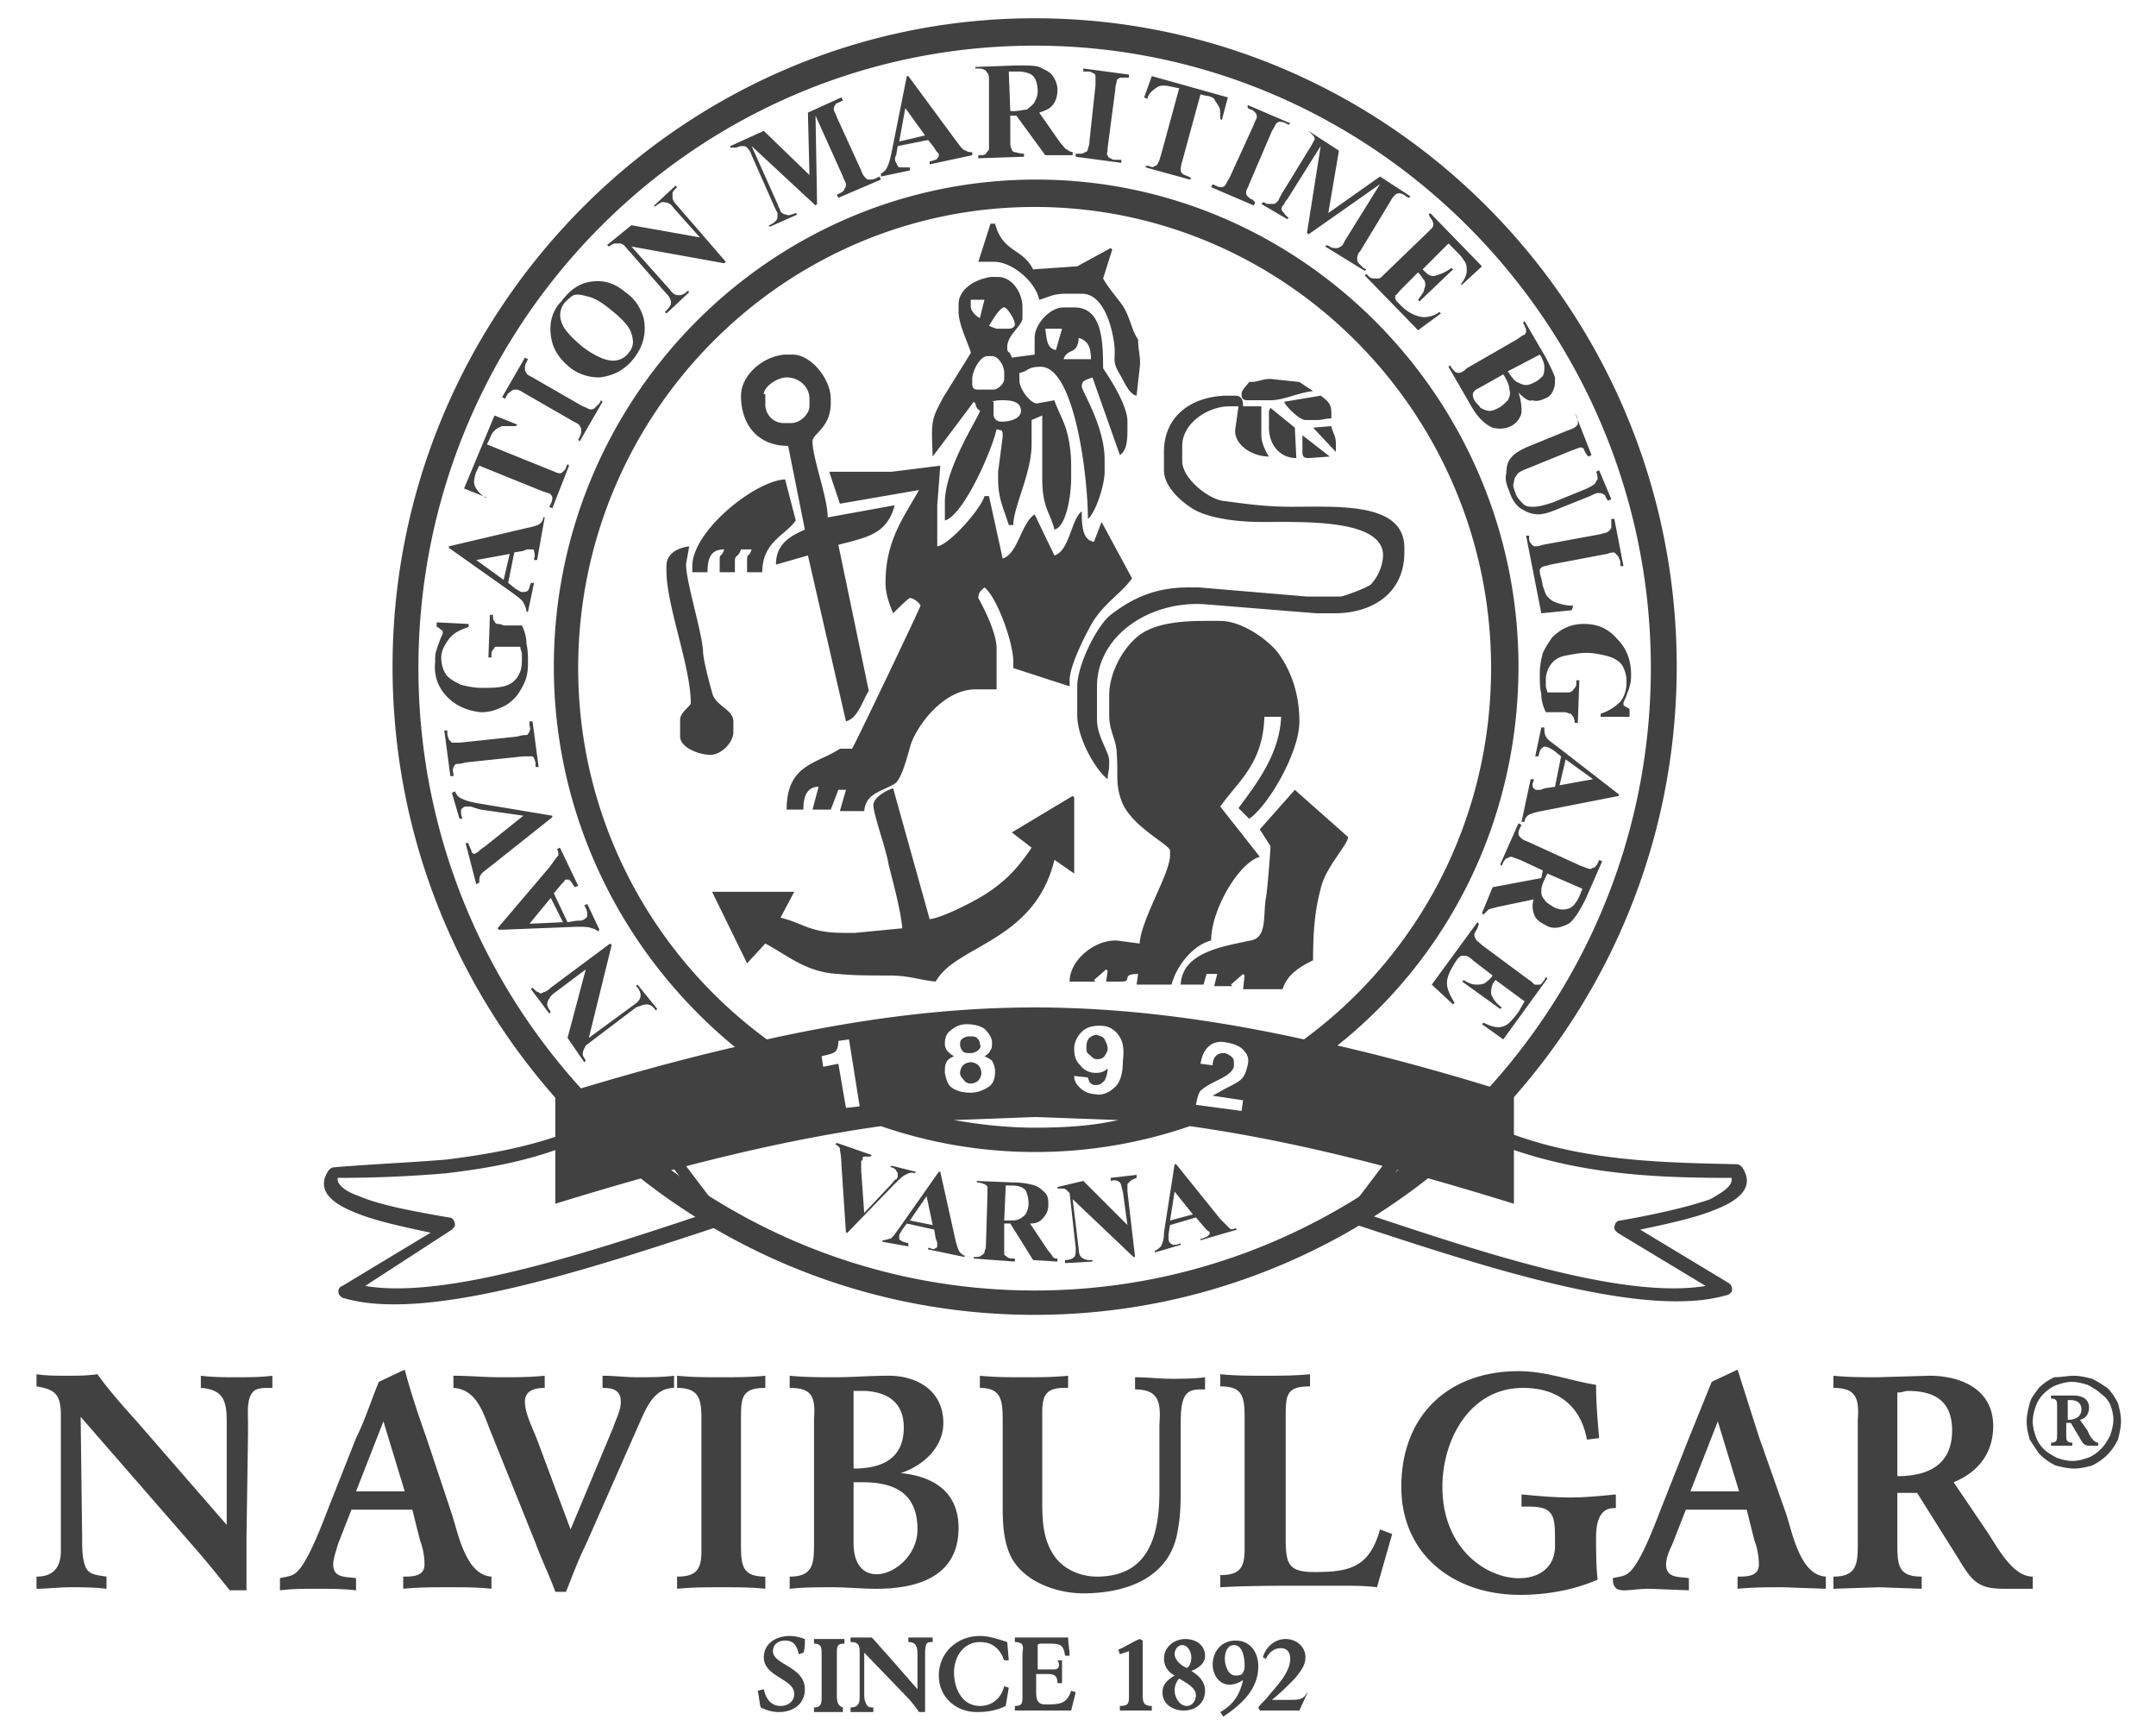 <svg xmlns="http://www.w3.org/2000/svg" xmlns:v="https://vecta.io/nano" viewBox="0 0 141.7 113.4"><g fill-rule="evenodd" fill="#414142"><path d="M113.8 77.4c-4.8 0-9.6-.2-14.5-1.9h0l-5.2-1.6c-1.5 1.9-2.9 3.9-4.5 5.8 7.8 2.6 17.1 5.7 22.5 4.8l-5.8-3.5h0c-.1-.1-.2-.2-.2-.3 0-.2.1-.5.4-.5 2.3-.4 4.5-.9 5.9-1.4.9-.5 1.5-.9 1.4-1.4m-14.2-2.8c4.8 1.7 9.7 1.8 14.5 1.9.2 0 .3.1.4.2h0c.8 1.2 0 2.1-1.8 2.8-1.2.5-3 .9-4.9 1.3l5.8 3.5c.2.1.3.4.2.6-.1.1-.2.2-.3.2h0c-5.4 1.6-15.8-1.8-24.3-4.6l-.4-.1c-.2-.1-.4-.3-.3-.6 0-.1.1-.1.1-.2l5-6.6c.1-.2.3-.2.5-.2l5.5 1.8zm-70.3 1.6c2.4-.3 4.8-.7 7.2-1.5L42 73c.2-.1.4 0 .5.2l5 6.6s.1.1.1.2c.1.2-.1.5-.3.6l-.4.1c-8.5 2.8-18.9 6.2-24.3 4.6h0c-.1 0-.2-.1-.3-.2-.1-.2-.1-.5.2-.6l5.8-3.5c-1.9-.4-3.7-.8-4.9-1.3-1.8-.7-2.6-1.6-1.8-2.8h0c.1-.1.2-.2.4-.2 2.4-.2 4.8-.3 7.3-.5zm7.4-.7c-2.5.9-4.9 1.3-7.4 1.6a84.28 84.28 0 0 1-7.1.3c-.1.4.5.9 1.4 1.2 1.4.6 3.6 1 5.9 1.4.3 0 .4.3.4.5 0 .1-.1.2-.2.3h0L24 84.5c5.3.9 14.7-2.2 22.5-4.8-1.5-2-3-3.9-4.5-5.8l-5.3 1.6h0z"></path><path d="M68 3c22.3 0 40.5 18.4 40.5 40.9S90.3 84.8 68 84.8 27.5 66.4 27.5 43.9C27.5 21.3 45.7 3 68 3m0-1.8c23.3 0 42.2 19.1 42.2 42.6S91.2 86.4 68 86.4c-23.3 0-42.2-19.1-42.2-42.6 0-23.4 19-42.6 42.2-42.6zm32.2 64.6l-1.9-1.4-.1.1c-.2.3-.2.6-.2.8.1.3.3.6.7.9l-.1.1-2.5-1.8.1-.1c.3.2.6.3.8.3s.4 0 .6-.1c.1-.1.3-.2.5-.5l-1.3-1c-.2-.2-.4-.3-.5-.3h-.2c-.1 0-.2.1-.3.2l-.2.3c-.3.5-.5.9-.5 1.3s.2.8.5 1.3l-.1.1-1.4-1.3 3-4.1.1.1-.1.3c-.1.2-.2.3-.2.4s0 .2.1.3c0 .1.2.2.4.4l3.1 2.3c.2.1.3.3.4.3h.3c.1 0 .2-.2.3-.3l.1-.2.1.1-2.9 4-1.4-1 .1-.1c.4.2.7.3 1 .3a1.08 1.08 0 0 0 .7-.3c.1-.1.3-.3.6-.7l.4-.7zM72.9 45.7V47c0 1.1.5 1.6.5 2.6.1 1.3-.1 1.9.3 3 .6 1.7 3.2 2.9 3.2 3.3v.3c0 1.2-1.9 4.2-2 5.8l-1.5-.2h-.1c-1.4 0-3 1.3-3 2.7H72l-.1-.1.8-.7.1.1-.1.7h1c.8 0-.1-.5 1.1-.5l-.1.7H77c.3-1.2 1.4-2.6 2.6-2.9 0-2 1.8-5.1 3.2-5.5L80.2 53c1.2-1.7 2.8-2.8 2.9-5.9h1.1c-.1 2.5-1.7 4.5-2.8 6l.7.7c1.2-.8 3.3-4.3 3.3-6.4 0-1.9-.6-3.4-1.4-4.5-.7-.9-2.4-2.1-3.8-2.1h-1c-1.8 0-3.4.2-4.4 1s-1.9 2.4-1.9 3.9zm9.9 8.8l.7 1.1c0 .3-.2 2.9-.3 3.4-.2 1.2.1 2.6-1 2.8-1.9.4-4.5.8-4.6 2.9h1.5l.2-.7h.7l-.2.8H81l-.1-.1.8-.7.1.1-.1.9h2.6c.3-1 1.2-1.5 2-1.9 0-1.8.1-3.2.5-4.7.3-1.4 1.8-2.9 1.8-3.4l-3.5-3.1-2.3 2.6zm-25.4-1.6c0 .6.9 3.1 1 3.9.3 1.2.8 3 .9 4.2l-3.1.3h-.7c-2.3 0-2.6-.6-4.2-1l.9-1.7h-5.4l2.3 4.7 1.2-1.3c1.5.8 2.7 1.9 4.8 2 1 .1 2 .1 3.3.1 1.4 0 2 .3 3.1.4 1.3-2.4 6.5-2.6 7.8-8l1.3.9v-5l-.1-.1-4 2.4 1.3 1c-.8 1.2-1.6 2.1-2.8 2.9-.7.5-3 1.7-3.9 1.8l-2.4-8.6c-.4.1-1.3.6-1.3 1.1zM43.8 37.2v.3c0 2.3 1.6 6.3 1.6 8.7 0 .2-.7.6-.7 1.1v1.1c0 .7 1.2 1.2 2 1.2.7 0 1.5-.8 1.5-1.5v-.7c0-.8-1.2-1-1.4-1.9-.2-.7-.6-2.2-.6-2.8-.1-1.3-1.2-4.8-1.1-5.7l.2-1.1c-.8.1-1.5.5-1.5 1.3zM58.6 31h-4.1l.7 2.1 5.2-.9c-1 1.8-2.2 3.3-2.2 6.1 0 .8.3 1.5.5 2 .2-.2 1-1 1.1-1 .3 0 .7.4.7.5s-4.2 8.9-4.5 9.4h-.8c-1.5 1-3.5 1-3.5 4h1.1c0-.8.2-1.5 1-1.5l-.4 1.5h1.2l.5-1.3h.5l-.4 1.4h1.6c.1-1.2 1.2-1.3 2-1.8.5-.3.9-2.1 1.1-2.7.6-1.5 2.3-3.5 4.2-3.5h1.4v-2.7c0-1.2-1.2-3.3-1.2-3.3 0-.4.2-.5.4-.7.8.6 1.9 3.6 1.9 4.9v.4l3.7 1.2v-.4c0-1 1.1-3.1 1.5-3.8.8-1.3 2-2 2.6-2.9l-2-3.7-.5 1.3c-.8-.1-.8-1.2-.8-2-.7.5-.8 2.6-1.8 2.9L68 33.8c-.9.6-1.1 2.6-2.1 2.9l-.9-4.1h-.3c-.2.8-2.3 3.2-3.1 3.3v-2.7l.2-2.6-3.2.4zm17.9-1.3v1.2c0 1.2 1.4 2.3 2.2 2.7 1.1.5 2.7.7 4.3.7 2.7 0 7.9-.2 7.9 2.2a3.01 3.01 0 0 1-.8 1.9c-.2.2-1.8.8-2 .8h-2.2l-7.1-.6h-.7c-2.3 0-3.8.8-5.1 1.8-.9.7-2.2 3.3-2.2 4.7V47c0 1.5 1.2 3.6 2 4.2 0-.4.1-.5.1-1V50c0-.6-.8-1.6-.8-2.7v-2.2c0-3.3 3.4-5.6 7-5.4l7.4.6h1.2c2.6 0 4.6-1.4 4.6-4V36c0-3-4.3-2.7-7.4-2.7-1.8 0-3.1-.2-4.6-.4-1-.2-2.6-1.5-2.6-2.6v-1c0-1.5 1.7-2.6 3.1-2.6h.6l-.2 1.4c-.2 1.1 1.1 1.9 2.2 1.9-.2-.3-.5-.9-.5-1.4v-1.9h-1.2c0-.4-.1-.7-.5-.7h-.7c-2.3.1-4 1.4-4 3.7zm-31 7.5v.4h1c0-.9.2-1.5 1.1-1.5-.2.6-.3.2-.3.7v.8h1v-.7c0-.5.2-.2.4-.8h.7c-.2.6-.3.2-.3.7v.8h1c0-2 1.5-2.4 2.2-3.4l-.7-2.7c-2 .1-6.1 3.4-6.1 5.7zM48.7 26c0 1.9 1.1 3.3 3.1 3.3l1.1 5.5c-.9.4-1.9.9-1.9 2.3l2.1-.6 2.5 10.9c.8-.2 1.1-1.4 1.5-2l-2-9.6c1.9-.5 3.2-.7 3.7-2.6l-4.4.8c0-1.3-1-3.9-1-5 0-.5 1.2-.9 1.2-2.5v-.3c0-1.3-1.3-2.9-2.5-2.9h-.5c-1.5.1-2.9 1.4-2.9 2.7zm1.5-.1c0-.5.9-1.1 1.5-1.1.8 0 1.5.6 1.5 1.4v.5c0 .5-.6 1.1-1.2 1.1h-.5c-.7 0-1.2-.6-1.2-1.2v-.7zM63 20v.5c0 .9.8 2.4.8 2.7L62 26.1c-.8 1.5-.8 1.5-.7 3.9l2.7-3.6.1.1c.1.5.3.4.3.5 0 .3-2.3 3.7-2.3 6v1.2c1.2-.3 3.1-4.6 3.4-6 .3.1.4 0 .4.4v.1l-.3 2.3v.5c0 1.3.4 2 .7 3h.3c0-1.2 1.2-3.4 1.2-5.3v-1.6l.7-.3v4.1c0 2 .5 2.2.8 3.4.8-.2 1.1-2.3 1.1-3.4v-.8c0-.8-.1-1.6-.3-2.3s-.7-1.6-.8-2l-1.1.2c-.4.1-1.2-.9-1.2-1.5v-.5c.6-.1.5-.4 1.4-.4 2.2 0 3.1 7.1 3.1 10 .5-.4 1.1-2.2 1.1-3.1v-.8c0-2.2-1.5-4.5-1.5-4.8 0-.4.2-.4.7-.6l1.8 5.1c.5-.3.5-1.1.5-1.9v-.3c0-1.1-1.2-2.9-1.6-3.5 0-1.9-.1-4-1.9-4h-.7c-.9 0-1.9 1.1-1.9 2v1.1l-1.5.2c-.2-.6-.3-.2-.3-.7 0-.8 1-1.4 1-1.9v-.7c0-1-.7-2-1.6-2h-.5c-1.2.2-2.1.9-2.1 1.8zm.7-.3h1l-.3 1.2c-.2-.1-.6-.4-.6-.8v-.4zm1.3 1.7c.2-.3.7-1.2 1-1.2.2 0 .7.8.7 1.1 0 .2-.2.3-.4.3h-.8c-.3-.1-.3-.1-.5-.2zm4.4 1.6c-.6-.1-.6-.7-.7-1.4h1.1l-.4 1.4zm.5.6c.3-.8.9-.2 1-1.4.6.2.8.6.8 1.4h-1.8zm-6 1.3c0-.5.5-1.5 1-1.5h.3c.4 0 .8.6.8 1.1v.4c0 .3-.4.7-.7.7h-1c-.3 0-.4-.1-.4-.4v-.3zm1.3 1.5c.2-.1.5-.1.7-.1.6 0 1.2.1 1.2.7 0 .5-.7.7-1.2.7h-.1a.47.47 0 0 1-.5-.5v-.8zm20.4 3.3c0 .3.1.4.4.4l1.4-.1-1.8-1.4v1.1zm-2.2-1.6c0 1.1.7 2 1.8 2l-.1-2-1.6-1.3-.1.2v1.1zm2.9 0l1.5 1.6v-.5c0-.6-.2-.7-.3-1.2l-1.2.1zm-1.9-1.7c.1.3 1 1.2 1.4 1.2h.7c.5 0 .5-.1 1-.1v-.4c0-.6-.3-.8-.7-1.1l-2.4.4zm-2.3-1.3c-.2.3-.5.5-.5.8s.1.4.4.4h1.5c.9 0 1.8-.5 2.8-.6l-.9-.6-1.9-.2c-.6 0-.7.2-1.4.2zm-17.8-7.9h1c1.3 0 2.8 1.4 3 2.5.7-.2.9-.4 1.8-.4h1c1.3 0 1.9 1.8 2.1 3.1.2 1.2-.2 1.2.4 2.2.3.5.6 1.3 1.1 1.4l.2-1.8c.1-.7-.1-1.1-.1-1.9-.4-.5-.5-1.4-1-2.2-.5-.7-.9-1.1-1.3-1.8l.6-1.9-.1-.1-2.2 1.2-2.9.2c-.7-1.4-2-1.1-2.5-3h-.3l-.8 2.5zm-27 51l1.2-4.5-2 1.5c-.3.2-.4.4-.5.6s0 .4.2.7l-.1.1-1.2-1.6.1-.1c.2.2.3.3.4.3.1.1.2.1.3 0 .1 0 .3-.1.5-.3l3.9-2.9.1.1-1.5 6.1 3-2.2c.3-.2.4-.4.4-.6s-.1-.4-.2-.5l-.1-.1.1-.1 1.3 1.6-.1.1c-.2-.3-.4-.4-.6-.4s-.4.1-.7.2l-3.3 2.5-.1.2c-.1.2-.1.3-.1.4s.1.2.2.4l-.1.1-1.1-1.6zm-.9-9.5l.9 1.9.6-.1c.2 0 .4 0 .5-.1.2-.1.2-.2.2-.3s0-.3-.2-.6l.2-.1.8 1.7-.1.1a.76.76 0 0 0-.4-.2c-.2-.1-.5-.1-1-.1l-5.1.2-.1-.1 3.4-4c.3-.4.5-.7.6-.8 0-.1 0-.3-.1-.4l.2-.1 1.2 2.5-.2.1-.1-.1c-.1-.2-.2-.3-.3-.4h-.2c-.1 0-.1.1-.1.1l-.2.2-.5.6zm-.2.3l-1.4 1.7 2.2-.1-.8-1.6zm-6.5-6.9l.2-.1c.1.2.2.4.5.5.2.1.5.2 1.1.3l4.8.8v.1l-3.9 3.1c-.5.4-.8.6-.8.7-.1.1-.1.3-.1.5l-.2.1-.7-2.7h.2v.1c.1.2.2.4.2.5.1.1.1.1.2.1s.1-.1.2-.1c.1-.1.2-.2.5-.4l2.5-2-2.8-.4c-.4-.1-.6-.2-.7-.2h-.3c-.1 0-.2.1-.2.1-.1.1-.1.1-.1.2s0 .3.1.5h-.2l-.5-1.7zm5.1-4.7h.2l.4 3h-.2v-.2c0-.2-.1-.3-.1-.4-.1-.1-.1-.1-.2-.1h-.5l-3.8.4c-.3.1-.5.1-.6.1s-.1.1-.2.2c0 .1-.1.2 0 .4v.2h-.2l-.4-3h.2v.2c0 .2.1.3.1.4l.2.2h.5l3.8-.4c.3-.1.5-.1.6-.1s.1-.1.2-.2c0-.1.1-.2 0-.4v-.3zm-6-6.5l2 .1v.2c-.6.2-1 .4-1.3.8s-.5.8-.5 1.2.1.8.3 1.1.6.5 1 .7c.4.1.9.2 1.3.2.6 0 1.1 0 1.5-.1s.7-.3.9-.6.3-.6.3-1.1V43c0-.2-.1-.3-.1-.5H33h-.4c-.1 0-.1.1-.2.2s-.1.2-.1.4v.1h-.2l.1-2.8h.2c0 .2 0 .4.1.4 0 .1.1.2.2.2s.2 0 .4.1h1.2c.2.4.3.8.3 1.2.1.4.1.8.1 1.3 0 .6-.1 1-.3 1.4s-.4.7-.6.9c-.3.3-.6.5-.9.6-.4.2-.8.3-1.3.3-.9-.1-1.6-.4-2.2-1s-.9-1.4-.8-2.3c0-.3 0-.6.1-.8 0-.1.1-.3.2-.6s.2-.4.2-.5 0-.2-.1-.2c-.1-.1-.2-.2-.3-.2v-.3zm5-4.6l-.4 2 .5.4c.2.1.3.2.4.2.2 0 .3 0 .4-.1s.1-.3.2-.5h.2l-.4 1.9h-.1c0-.2-.1-.4-.2-.6s-.4-.4-.8-.7L29.5 36v-.1l5.1-1.2c.5-.1.8-.2.9-.3s.2-.2.2-.4h.1l-.5 2.8h-.2v-.1c.1-.2 0-.4 0-.5s-.1-.1-.2-.1h-.2s-.1 0-.3.1l-.6.1zm-.3.1l-2.2.4 1.8 1.3.4-1.7zm-1-9.1l1.5.6-.1.1H33c-.2.1-.3.1-.5.3-.1.1-.2.2-.3.5l-.2.4 4.2 1.7c.3.1.4.2.6.2.1 0 .2-.1.2-.1.1-.1.2-.2.2-.3l.1-.2.1.1-1.1 2.8-.2-.1.1-.2c.1-.2.1-.3.1-.4s-.1-.2-.1-.2c-.1-.1-.2-.1-.5-.2l-4.2-1.7-.2.4c-.1.3-.2.7-.1.9.1.3.4.6.7.8h.1l-1.5-.6 2-4.8zm7-1l.1.1-1.5 2.6-.1-.1.1-.2c.1-.2.1-.3.1-.4s0-.2-.1-.3c0-.1-.2-.2-.4-.3l-3.3-1.9c-.3-.2-.4-.2-.5-.2s-.2 0-.3.1-.2.1-.3.3l-.1.2-.2-.1 1.5-2.6.2.1-.1.2c-.1.2-.1.3-.1.4s0 .2.1.3c0 .1.2.2.4.3l3.3 1.9c.3.1.4.2.5.2s.2 0 .3-.1l.3-.3.1-.2zm-2.6-6.5c.6-.8 1.2-1.2 2-1.3s1.5.1 2.2.7c.6.4 1 1 1.2 1.7.2.9 0 1.8-.6 2.6s-1.4 1.2-2.3 1.3c-.7 0-1.4-.2-2-.7-.7-.6-1.1-1.2-1.2-2.1-.1-.8.1-1.6.7-2.2zm.2.1c-.3.4-.4.9-.1 1.5.2.4.7.9 1.3 1.4.8.6 1.5.9 2 .9.4 0 .8-.2 1-.5a1.08 1.08 0 0 0 .3-.7 1.93 1.93 0 0 0-.3-1c-.2-.3-.6-.7-1.1-1.1-.6-.5-1.1-.8-1.5-.9s-.7-.2-1-.1c-.2.1-.4.3-.6.5zm4.4-5.1l4.5.8-1.7-1.9c-.2-.3-.4-.4-.6-.4-.2-.1-.4.1-.7.3v-.1l1.4-1.3.1.1c-.2.2-.3.3-.3.4v.3c0 .1.1.3.3.5l3.2 3.7-.1.1-6.1-1.1L44 19c.2.3.4.4.6.4s.4-.1.5-.2l.1-.1.1.1-1.5 1.4-.1-.1c.2-.2.4-.4.4-.6s-.1-.4-.3-.6L41 16.1l-.2-.1h-.4c-.1 0-.2.1-.4.2l-.1-.1 1.6-1.3zm11.7-3.3l-.1-4.1 2.2-1 .1.2-.2.1c-.2.1-.3.1-.3.2-.1.1-.1.2-.1.3s.1.2.2.5l1.6 3.5c.1.3.2.4.3.5s.1.1.3.1c.1 0 .2 0 .4-.1l.2-.1.1.2-2.8 1.2-.1-.2.2-.1c.2-.1.3-.2.3-.3.1-.1.1-.2.1-.3s-.1-.2-.2-.5l-1.8-4 .1 5.8-.1.1-4.2-3.9 1.7 3.8c.1.3.2.4.2.5.1.1.2.2.4.2.1.1.3 0 .6-.1l.1.1-1.8.8-.1-.1h.1c.1-.1.2-.1.3-.2s.2-.2.2-.3V14l-.2-.4-1.5-3.4c-.1-.3-.2-.4-.3-.5s-.2-.1-.3-.1-.2 0-.4.1H48v-.1l2.2-1 3 2.9zM61 9.2l-2 .4-.1.6a.45.45 0 0 0 0 .5c.1.2.1.3.3.3h.6v.2l-1.9.4v-.2a.78.78 0 0 0 .4-.4c.1-.2.2-.5.3-1l1-5h.1l3.1 4.2c.3.4.5.7.7.7.1.1.3.1.4.1v.2l-2.8.6v-.2h.1c.2-.1.4-.1.4-.2.1-.1.1-.1.1-.2s0-.1-.1-.2c0 0-.1-.1-.2-.3l-.4-.5zm-.2-.3l-1.3-1.8-.4 2.2 1.7-.4zm5.6-1.4v1.7c0 .3 0 .5.1.6 0 .1.1.2.2.2s.3.1.6.1v.2l-3 .1v-.2c.3 0 .4 0 .5-.1.1-.2.2-.2.2-.3v-.6-3.8c0-.3 0-.5-.1-.6s-.1-.2-.2-.2c-.1-.1-.3-.1-.6-.1v-.1l2.7-.1c.7 0 1.2 0 1.5.1.4.2.7.3.9.6s.3.6.3.9c0 .4-.1.8-.4 1.1-.2.2-.5.3-.8.4l1.4 2c.2.2.3.4.4.4a.76.76 0 0 0 .4.2v.2h-1.8l-1.9-2.6h-.4zm-.1-2.8l.1 2.6h.2c.4 0 .7-.1.9-.1.2-.2.4-.3.5-.5s.2-.4.2-.7c0-.4-.1-.8-.3-1s-.6-.3-1-.3h-.6zm7.4 5.8v.2l-3-.4v-.2h.2c.2 0 .3 0 .4-.1.1 0 .2-.1.2-.2s.1-.2.1-.5l.4-3.7V5c0-.1-.1-.2-.2-.2-.1-.1-.2-.1-.4-.1h-.2v-.2l3 .4v.2H74h-.4c-.1.1-.2.1-.2.2s-.1.3-.1.6l-.5 3.8c0 .3-.1.5 0 .5 0 .1.1.2.2.2.1.1.2.1.4.1h.3zm7-4.1l-.4 1.5-.1-.1c0-.4 0-.7-.1-.8-.1-.2-.2-.3-.3-.5-.1-.1-.3-.2-.5-.2l-.4-.1-1.2 4.4c-.1.3-.1.5-.1.6s.1.2.1.2c.1.1.2.1.4.2l.2.1-.1.1-2.9-.8v-.1h.2c.2.1.3.1.4 0 .1 0 .2-.1.2-.2.1-.1.1-.2.2-.5l1.2-4.4-.5-.1c-.4-.1-.7-.1-.9 0-.3.2-.6.4-.7.8l-.2-.1.5-1.4 5 1.4zm1.8 6.9l-.1.2-2.8-1.2.1-.2.2.1c.2.1.3.1.4.1s.2-.1.2-.1c.1-.1.1-.2.3-.5l1.6-3.5c.1-.3.2-.4.2-.5s0-.2-.1-.3-.2-.2-.3-.2l-.2-.1v-.2l2.8 1.2-.1.1-.2-.1c-.2-.1-.3-.1-.4-.1s-.2.1-.2.1c-.1.1-.1.2-.3.5l-1.5 3.5c-.1.3-.2.4-.2.5s0 .2.1.3.2.2.3.2l.2.2zm4.8.7l3.4-2.4 2 1.3-.1.1-.2-.1a.76.76 0 0 0-.4-.2c-.1 0-.2 0-.3.1s-.2.2-.3.4l-2 3.3c-.2.2-.2.4-.2.5s0 .2.1.3l.3.3.2.1-.1.1-2.6-1.6.1-.1.2.1c.1.1.3.1.4.1s.2 0 .3-.1c.1 0 .2-.2.3-.4l2.3-3.7-4.7 3.3-.1-.1.9-5.7-2.2 3.5c-.2.2-.2.4-.3.4-.1.2-.1.3 0 .4s.2.3.4.4l-.1.1-1.7-1 .1-.1h.1c.1.1.2.1.3.1h.3c.1 0 .2-.1.3-.2l.2-.4 1.9-3.1c.2-.3.2-.4.3-.5 0-.1 0-.2-.1-.3l-.3-.3-.2-.1.2.1 2 1.3-.7 4.1zm7.9 2l-1.7 1.7.1.1c.3.3.5.4.8.3s.6-.2 1-.5l.1.1-2.2 2.1-.1-.1c.2-.3.4-.5.4-.7.1-.2.1-.4 0-.6-.1-.1-.2-.3-.4-.5L92.1 19c-.2.2-.3.4-.4.4v.2c0 .1.1.2.2.3l.2.2c.4.4.8.6 1.2.7s.9 0 1.3-.3l.1.1-1.5 1.1-3.5-3.6.1-.1.1.1c.1.1.2.2.4.2h.3c.1 0 .2-.1.4-.3l2.8-2.7.3-.3c.1-.1.1-.2.1-.3a.76.76 0 0 0-.2-.4l-.1-.2.1-.1 3.4 3.5-1.3 1.2H96c.3-.4.4-.7.4-.9s0-.5-.2-.7c-.1-.2-.3-.4-.6-.7l-.4-.4zm4.6 9.8a3.69 3.69 0 0 1 .2 1.3 1.27 1.27 0 0 1-.7.9c-.4.2-.8.2-1.2.1-.5-.2-1-.7-1.4-1.4l-1.5-2.6.1-.1c.1.2.3.4.3.4.1.1.2.1.3.1s.3-.1.5-.3l3.3-1.9c.3-.2.4-.3.5-.3.1-.1.1-.2.1-.3s-.1-.3-.2-.5l.1-.1 1.4 2.4c.3.6.5 1 .6 1.3 0 .3 0 .6-.1.8a.9.9 0 0 1-.6.6c-.2.1-.5.2-.8.1-.2.1-.5-.1-.9-.5zm-.7-1.4c.2.3.4.6.6.7s.4.2.6.2.4-.1.6-.2.4-.3.5-.4c.1-.2.1-.4.1-.6s-.1-.5-.3-.8l-2.1 1.1zm-.3.2l-1.6.9-.2.1c-.1.1-.2.2-.2.3s0 .2.1.4.3.3.4.5c.2.1.4.2.6.2s.4-.1.6-.2.4-.3.6-.5c.1-.2.2-.4.1-.7 0-.3-.2-.7-.4-1zm4.7 2.5l1.1 2.8-.2.1-.1-.1c-.1-.2-.2-.3-.2-.4-.1-.1-.2-.1-.2-.1-.1 0-.3.1-.6.2l-2.7 1.1c-.5.2-.8.3-.9.5-.1.1-.2.3-.2.5-.1.2 0 .4.1.7s.3.5.5.7.4.2.7.2.7-.1 1.3-.3l2.2-.9c.2-.1.4-.2.5-.3s.1-.2.2-.3c0-.1 0-.3-.1-.5l.2-.1.8 1.9-.2.1-.1-.1c-.1-.2-.1-.3-.2-.3-.1-.1-.2-.1-.4-.1-.1 0-.3.1-.5.2l-2 .8c-.7.3-1.1.4-1.4.4a1.93 1.93 0 0 1-1-.3c-.4-.2-.7-.6-.9-1.2-.2-.5-.3-.8-.2-1.2 0-.4.1-.8.3-1 .2-.3.6-.5 1-.7l2.7-1.1c.3-.1.5-.2.6-.3s.1-.1.1-.2 0-.3-.1-.5l-.1-.2zm-.2 13l-2 .2-1-5.1h.2v.2c0 .2.1.3.2.4s.1.1.2.1.2 0 .5-.1l3.8-.7c.3-.1.5-.1.5-.2.1 0 .1-.1.2-.2v-.4-.2h.2l.6 3.1h-.2v-.3c-.1-.2-.1-.3-.2-.4l-.2-.2c-.1 0-.2 0-.5.1l-3.7.7c-.3.1-.5.1-.6.2s-.1.1-.1.2 0 .2.1.5l.1.5c.1.3.2.6.3.7.2.2.3.3.6.4s.6.2 1.1.2l-.1.3zm3.9 7h-2v-.2a3.22 3.22 0 0 0 1.3-.8c.3-.4.4-.8.4-1.3 0-.4-.1-.8-.3-1.1s-.6-.5-1-.6-.9-.2-1.3-.2c-.5 0-1 .1-1.5.2-.4.1-.7.3-.9.6a1.69 1.69 0 0 0-.3 1v.4c0 .1.1.3.1.4h1.2c.2 0 .4 0 .4-.1.1 0 .1-.1.2-.2s.1-.2.1-.3v-.2h.2l-.1 2.8h-.2c0-.2-.1-.4-.1-.4-.1-.1-.1-.2-.2-.2s-.2-.1-.4-.1h-1.2c-.2-.4-.3-.8-.3-1.2-.1-.4-.1-.8-.1-1.3 0-.6.1-1 .2-1.4.2-.4.4-.7.6-1 .3-.3.6-.5.8-.6.4-.2.8-.3 1.3-.3.9 0 1.6.3 2.2 1 .6.6.9 1.4.9 2.3 0 .3 0 .5-.1.8 0 .1-.1.3-.2.6s-.2.4-.2.5 0 .2.1.2c.1.1.2.1.3.2v.5zm-5 4.6l.4-2-.5-.4c-.2-.1-.3-.2-.4-.2-.2-.1-.3 0-.4.1s-.1.2-.2.5h-.2l.4-1.9h.2c0 .2 0 .4.1.6s.4.4.8.7l4 3.1v.1l-5.1 1c-.5.1-.8.2-.9.3s-.2.2-.2.4h-.2l.6-2.8h.2v.1c-.1.2-.1.4 0 .5s.1.1.2.1h.2s.1 0 .3-.1l.7-.1zm.3-.1l2.2-.4-1.8-1.3-.4 1.7zm-1.1 5.6l-1.5-.7c-.3-.1-.5-.2-.6-.2s-.2.1-.3.1c-.1.1-.2.2-.3.5l-.1-.1 1.2-2.7.2.1c-.1.2-.2.4-.2.5s0 .2.1.3.2.2.5.3l3.5 1.6c.3.1.5.2.6.2s.2-.1.3-.1c.1-.1.2-.2.3-.5l.2.1-1.1 2.5c-.3.6-.6 1.1-.8 1.3-.2.3-.5.4-.8.5s-.7.1-1-.1c-.4-.2-.7-.4-.8-.8-.1-.3-.1-.6 0-.9l-2.4.5c-.3.1-.5.1-.6.2l-.3.3-.1-.1.7-1.7 3.2-.6.1-.5zm2.6 1.2l-2.3-1-.1.2c-.2.4-.3.7-.3.9s0 .4.2.6c.1.2.3.3.6.5.4.2.7.2 1 .1s.5-.4.7-.8l.2-.5z"></path><path d="M82 70c-.1.4-.2.7-.4.9s-.6.4-1 .6l-.9.5 2 .3-.1.7-3-.4c.1-.5.2-.9.4-1 .2-.2.6-.4 1.2-.7s.9-.6.9-.9c0-.2 0-.4-.1-.5s-.2-.2-.5-.3c-.2 0-.4 0-.6.2-.1.1-.2.3-.2.6l-.8-.1c.1-.5.2-.8.5-1.1s.7-.4 1.2-.3c.6.1 1 .3 1.2.6.2.2.3.5.2.9m-9.9-.4c.3 0 .4-.1.5-.2.1-.2.2-.3.2-.5s-.1-.4-.2-.6-.3-.2-.5-.3c-.2 0-.4.1-.5.2s-.2.3-.2.6c0 .2 0 .4.2.5.2.2.3.3.5.3zm-1.5 1.1l.9.1c0 .1.1.2.1.3.1.1.2.2.4.2.3 0 .4-.1.6-.3.1-.2.2-.5.2-.8-.2.2-.4.3-.8.3s-.8-.2-1-.5c-.3-.3-.4-.6-.4-1.1 0-.4.2-.8.5-1.1s.7-.4 1.2-.4.9.2 1.2.6.4.9.3 1.7c0 .9-.2 1.5-.6 1.8-.3.3-.8.5-1.2.4a1.53 1.53 0 0 1-1-.4c-.3-.3-.4-.5-.4-.8zm-6.9-2.6c-.2 0-.4.1-.5.2s-.1.2-.1.4a.76.76 0 0 0 .2.4c.1.1.3.1.5.1s.4-.1.5-.2.2-.2.1-.4c0-.2-.1-.3-.2-.4s-.3-.1-.5-.1zm.1 3.1c.2 0 .4-.1.5-.2s.2-.3.2-.5-.1-.4-.2-.5-.3-.2-.5-.2-.4.1-.5.2-.2.3-.2.5.1.3.2.4a.55.55 0 0 0 .5.3zm1.4-2.7c0 .2 0 .4-.1.5a.78.78 0 0 1-.4.4c.2.1.4.2.5.3.1.2.2.4.2.7 0 .4-.1.8-.4 1s-.7.4-1.2.4-.9-.1-1.2-.3-.4-.5-.5-1c0-.3 0-.5.1-.7s.3-.3.5-.4c-.2-.1-.3-.2-.4-.3s-.2-.3-.2-.5c0-.4.1-.7.4-.9a1.53 1.53 0 0 1 1-.4c.5 0 .9.1 1.2.3.3.3.5.6.5.9zm-11.2.9c.5-.1.8-.2.9-.3s.2-.3.2-.7l.7-.1.7 4.4-.9.1-.5-2.9-1 .2-.1-.7zm19.5 4.2l-5.5-.2-5.3.2c1.7.3 3.5.5 5.3.5 1.9 0 3.7-.1 5.5-.5zm-23.1-5.3c5.9-1.3 11.7-2.1 17.6-2.1s11.8.8 17.7 2.1C93.2 62.8 98 53.9 98 43.9c0-16.7-13.5-30.3-30-30.3S38 27.2 38 43.9c0 10 4.9 18.9 12.4 24.4zM36.6 72c3.9-1.2 7.8-2.3 11.7-3.2-7.2-5.9-11.9-14.9-11.9-25 0-17.6 14.2-32 31.7-32 17.4 0 31.7 14.4 31.7 32 0 10.1-4.6 19.1-11.9 24.9 3.9.9 7.8 2 11.6 3.2v3.6 3.6C92.4 76.9 85.3 75 78.2 74A31.18 31.18 0 0 1 68 75.7 31.03 31.03 0 0 1 57.9 74c-7.1 1-14.3 2.9-21.4 5.1v-3.6V72zm41.8 7.8l-1.2-1.5-.3 1.9 1.5-.4zm.2.2l-1.7.5-.1.6v.4c.1.2.1.2.3.3.1 0 .3 0 .5-.1v.1l-1.7.5v-.1c.2-.1.3-.2.4-.3.1-.2.2-.4.2-.9l.7-4.5h.1l2.9 3.6.6.6c.1.1.2.1.4 0l.1.1-2.4.7v-.1h.1c.2-.1.3-.1.4-.2s.1-.1.1-.2-.1-.1-.1-.1l-.2-.2-.6-.7zm-7.4-2.4l2.9 2.9-.3-2.2c-.1-.3-.1-.5-.2-.6s-.3-.2-.6-.1v-.2l1.7-.2v.2c-.2.1-.3.1-.4.2l-.2.2v.5l.5 4.3h-.1l-4-3.8.4 3.3c0 .3.1.5.3.6a.9.9 0 0 0 .5.1h.1v.1L70 83v-.2c.3 0 .5-.1.6-.2s.1-.3.1-.6l-.4-3.6-.1-.1c-.1-.1-.2-.2-.3-.2h-.4V78l1.7-.4zm-5.1.3l-.1 2.3h.2c.4 0 .6 0 .8-.1s.3-.2.4-.3c.1-.2.2-.4.2-.7 0-.4-.1-.7-.2-.9-.2-.2-.5-.3-.9-.3h-.4zm-.1 2.5v1.5.5c0 .1.1.1.2.2s.3.1.5.1v.2l-2.7-.2v-.1c.2 0 .4 0 .5-.1s.2-.1.2-.2.1-.2.1-.5l.1-3.3V78c0-.1-.1-.1-.2-.2-.1 0-.2-.1-.5-.1v-.1l2.4.1c.6 0 1.1.1 1.4.2s.5.3.7.5.2.5.2.8c0 .4-.2.7-.4.9s-.4.3-.8.3l1.2 1.8c.2.2.3.4.3.4.1.1.2.1.3.1v.2l-1.6-.1-1.5-2.4H66zm-4.7.1l-.4-1.9-1.1 1.6 1.5.3zm.1.3l-1.8-.4-.3.4c-.1.2-.2.3-.2.4 0 .2 0 .3.1.3.1.1.2.1.5.2v.2l-1.7-.3v-.1c.2 0 .4-.1.5-.1.2-.1.3-.3.6-.7l2.6-3.7h.1l1 4.5c.1.4.2.7.3.8s.2.2.3.2v.1l-2.4-.5V82h.1c.2.1.3.1.4 0 .1 0 .1-.1.1-.1v-.2s0-.1-.1-.3l-.1-.6zM60.2 77l-.1.1c-.2-.1-.4 0-.6.1s-.4.3-.8.7l-3 3.1h-.1l-.3-4.5c0-.5-.1-.9-.1-1s-.1-.2-.3-.3l.1-.1 2.3.8-.1.1h-.1-.3c-.1 0-.1.1-.1.1 0 .1 0 .1-.1.2v.6l.2 2.8 1.7-1.8c.2-.2.3-.4.4-.4.1-.1.1-.2.1-.2v-.2c0-.1-.1-.1-.1-.2-.1-.1-.2-.2-.4-.2l.1-.1 1.6.4z"></path></g><path d="M124.8 91.5c.2 0 .4-.1.6-.1 1.8 0 2.9.7 2.9 2.6 0 2.2-1.5 3-3.6 3v-5.5zm6.2 2.2c0-2.4-2.1-3.3-4.2-3.3l-3.4.1c-1 0-1.9 0-2.9-.1v.8c1.5 0 1.7.7 1.6 2.1v.9 6.4.9c0 1.3-.1 2.1-1.6 2.1v.8l3-.1 2.8.1v-.8c-1.5 0-1.6-.7-1.6-2.1v-.9-2.5h1.3l2.7 4.3c.9 1.5 1.3 2 3 2h1.9v-.8c-1.4 0-2.4-2.1-3.1-3.1l-2.1-3.1c1.7-.7 2.6-2 2.6-3.7zM111.1 98l1.8-4.6 1.4 4.6h-3.2zm4.2 3.2a4.53 4.53 0 0 1 .3 1.6c0 .8-.8.8-1.4.8v.8c1-.1 2-.1 3-.1l2.8.1v-.8c-1.7-.1-2.2-2.9-2.6-4.1l-1.8-5.1-1.4-4.4-1.7.8-1.5 3.7-1.7 4.3c-.4 1-1.4 3.8-2.2 4.5-.3.3-.7.3-1.1.4 0 1.2.9.7 2.4.7l2.6.1v-.8c-.7-.1-1.5 0-1.5-.9 0-.4.2-.9.4-1.3l.9-2.3h4l.5 2zM104.9 91c-1.8-.3-3.3-.9-5.1-.9-4.6 0-7.7 2.9-7.7 7.6 0 4.5 3.5 7.1 7.8 7.1 1.7 0 3.5-.3 5.1-1-.1-.9-.1-1.9-.1-2.8 0-2 1-1.9 1.3-1.9v-.9c-1 .1-2 .2-3 .2-1.1 0-2.1-.1-3.2-.2v.8h.5c1.6 0 1.7.6 1.7 2.1v.5c0 3.7-7.4 2.6-7.4-3.9 0-3.1 1.8-6.5 5.3-6.5 2.3 0 3.8 1.2 4.2 3.4l.8-.1c-.1-1.2-.2-2.3-.2-3.5zm-18.5 12.3c-1.7 0-1.9-.5-1.9-2.2v-.7-6.3-.9c0-1.5 0-2.1 1.6-2.1v-.8c-1 .1-2 .1-3 .1s-1.9 0-2.9-.1v.8c1.5 0 1.6.7 1.6 2.1v.9 6.5 1.2c0 1.2-.3 1.7-1.6 1.7v.8c1.8-.1 3.6-.1 5.5-.1h2.5c.8 0 1.5 0 2.3.1l1-3.5-.8-.3c-.7 2.5-2 2.8-4.3 2.8zm-10.2-9.7v1.3 2.7.4c0 2.9-.7 5.6-4.1 5.6-1.1 0-2.3-.5-2.9-1.5-.7-1.1-.7-2.4-.7-3.6v-4.3-1.3c0-1 .1-1.7 1.4-1.7h.3v-.8c-1 .1-1.9.1-2.9.1s-1.9 0-2.9-.1v.8c1.4 0 1.5.8 1.5 2.1v.9 4 .5c0 1.2 0 2.4.5 3.5.8 1.7 3 2.5 4.8 2.5 2.8 0 5.7-1 6.2-4.1.2-1 .2-2 .2-3v-3-.8c0-.7 0-1.4.2-1.9s.6-.6 1.1-.6h.3v-.8c-.7.1-1.5.1-2.2.1-.8 0-1.6-.1-2.4-.1v.8c1.6 0 1.7.9 1.6 2.3h0zm-19.5 3.8c2.2 0 3.6.8 3.6 3.1 0 2.8-4.2 4.5-4.2.9v-4h.6zm-.6-6h.8c1.5.1 2.5.8 2.5 2.4 0 2.1-1.5 2.7-3.3 2.7v-5.1zm5.9 2.1c0-2.1-1.7-3.1-3.6-3.1-1.2 0-2.4.1-3.5.1-1 0-2 0-3-.1v.8c1.5 0 1.7.6 1.6 2.1v.9 6.4.9c0 1.3-.1 2.1-1.6 2.1v.8c.9-.1 1.9-.1 2.8-.1 1 0 1.9.1 2.9.1 2.7 0 5.4-.8 5.4-4 0-2.4-1.7-3.4-3.8-3.6 1.5-.5 2.8-1.7 2.8-3.3zm-13.3 8v-.9-6.4-.9c0-1.4 0-2.1 1.6-2.1v-.8c-1 .1-1.9.1-2.9.1s-1.9 0-2.9-.1v.8c1.5 0 1.6.8 1.6 2.1v.9 6.4 1.3c0 1.2-.3 1.7-1.6 1.7v.8c1-.1 2-.1 3-.1.9 0 1.9 0 2.8.1v-.8c-1.5 0-1.6-.7-1.6-2.1zm-13.4-6.9c-.3-.8-.8-1.7-.8-2.5 0-.7.6-.9 1.3-.9v-.8c-1 .1-1.9.1-2.9.1s-2.1-.1-3.1-.1v.8c1.6.1 2 1.8 2.5 3l2.9 7.2c.4 1.1.9 2.1 1.3 3.2h.7c.4-1 .8-2.1 1.3-3.1l3.4-7.7c.5-1.1 1-2.6 2.4-2.6v-.8c-.8.1-1.6.1-2.4.1s-1.5-.1-2.3-.1v.8c.6 0 1.2.1 1.2.9 0 .6-.3 1.1-.5 1.7l-2.8 6.7-2.2-5.9zM23.4 98l1.8-4.6 1.4 4.6h-3.2zm4.2 3.2a4.53 4.53 0 0 1 .3 1.6c0 .8-.8.8-1.4.8v.8c1-.1 2-.1 3-.1s1.9 0 2.8.1v-.8c-1.7-.1-2.2-2.9-2.6-4.1L28 94.4c-.5-1.4-1-2.9-1.4-4.4l-1.7.8c-.5 1.2-.9 2.5-1.5 3.7l-1.7 4.3c-.4 1-1.4 3.8-2.2 4.5-.3.3-.7.3-1.1.4v.8c.8-.1 1.6-.1 2.4-.1.9 0 1.7 0 2.6.1v-.8c-.7-.1-1.5 0-1.5-.9 0-.4.2-.9.3-1.3l.9-2.3h4l.5 2zm-14.9.4c.8.9 1.6 1.9 2.4 2.9h1.1V101l.1-6.7v-.9c0-.6-.1-1.6.4-2 .2-.2.7-.2 1-.2h.2v-.8c-.8.1-1.6.1-2.4.1-.7 0-1.5 0-2.3-.1v.8c1.5.1 1.7.9 1.7 2.2v.6 6.2l-6-6.9c-.9-1-1.7-1.9-2.5-3-.7.1-1.3.1-2 .1s-1.4 0-2-.1v.8c1.2.2 1.6.5 1.6 1.9v.8 6.8 1.3c0 1.1-.5 1.7-1.6 1.7v.8c.7 0 1.5-.1 2.2-.1.8 0 1.6 0 2.4.1v-.8c-.6-.1-1.2-.1-1.4-.7-.2-.5-.2-1.2-.2-1.8l-.1-8 7.4 8.5z" fill="#414142"></path><path d="M138.1 91.6c-.2-.2-.5-.4-.9-.6-.3-.1-.7-.2-1-.2-.4 0-.7.1-1 .2s-.6.3-.9.6h0c-.2.2-.4.5-.5.8s-.2.6-.2 1 .1.7.2 1 .3.6.5.8h0c.2.2.5.4.9.6h0c.3.1.6.2 1 .2s.7-.1 1-.2h0c.3-.1.6-.3.9-.6.2-.2.4-.5.6-.9h0c.1-.3.2-.7.2-1 0-.4-.1-.7-.2-1-.1-.2-.3-.5-.6-.7h0 0zm-1.8-1.2c.4 0 .8.1 1.2.2h0c.4.2.7.4 1 .6h0 0c.3.3.5.6.7 1h0c.1.4.2.7.2 1.2 0 .4-.1.8-.2 1.2h0c-.2.4-.4.7-.7 1h0c-.3.3-.6.5-1 .7-.4.1-.7.2-1.2.2-.4 0-.8-.1-1.2-.2-.4-.2-.7-.4-1-.7h0l-.1-.1h0l-.6-.9h0c-.1-.4-.2-.7-.2-1.2 0-.4.1-.8.2-1.2s.4-.7.6-1h0 0c.3-.3.6-.5 1-.7h0c.5 0 .9-.1 1.3-.1z" fill-rule="evenodd" fill="#414142"></path><path d="M135.9 92h.2c.4 0 .7.2.7.6 0 .5-.4.7-.9.7V92zm1.4.5c0-.6-.5-.8-1-.8h-.8-.7v.2c.4 0 .4.2.4.5v.2 1.5.2c0 .3 0 .5-.4.5v.2h.7.7v-.2c-.4 0-.4-.2-.4-.5v-.2-.6h.3l.6 1c.2.4.3.5.7.5h.5v-.2c-.3 0-.6-.5-.7-.8l-.5-.7c.4-.1.6-.4.6-.8zm-51.4 18.7c-.2.5-.6.5-1.1.5H84h-.4c.5-.4 1-.9 1.5-1.4.3-.4.7-.8.7-1.4 0-.7-.6-1.2-1.3-1.2s-1.3.5-1.5 1.2l.2.1c.2-.4.5-.7 1-.7.4 0 .6.3.6.7 0 .9-.9 1.8-1.4 2.4-.2.3-.5.5-.7.8l.1.2h1.4.9.3l.5-1.1v-.1zm-4.7-1.1c-.5 0-.7-.7-.7-1.1 0-.3.1-.9.6-.9.6 0 .7.9.7 1.3 0 .2 0 .3-.1.5s-.3.2-.5.2zm1.5-.6c0-.9-.5-1.7-1.5-1.7-.9 0-1.5.7-1.5 1.6 0 .6.4 1.3 1.1 1.3.3 0 .6-.1.9-.3-.2.9-.6 1.6-1.5 2.1l.2.3c1.2-.8 2.3-1.8 2.3-3.3zm-4.1 1.9c0 .3-.2.7-.6.7-.5 0-.8-.6-.8-1 0-.3.1-.6.3-.8.5.3 1.1.6 1.1 1.1zm-1.4-2.7c0-.3.2-.6.5-.6.4 0 .6.5.6.8s-.1.6-.3.7c-.3-.1-.8-.5-.8-.9zm2 .1c0-.7-.6-1.1-1.3-1.1s-1.4.5-1.4 1.3c0 .5.3.9.7 1.1-.5.3-.8.6-.8 1.1 0 .8.7 1.2 1.4 1.2.8 0 1.4-.5 1.4-1.3 0-.6-.4-1-.9-1.3.5-.2.9-.5.9-1zm-5-.3v2.6.3c0 .5 0 .7-.6.7v.3h1.1 1v-.3c-.5 0-.6-.2-.6-.7v-.3-2.3-1l-.2-.1c-.5.2-.9.5-1.4.7l.1.3.6-.2zm-4.9 1.2h-.6-.5v-1.2-.1-.3c0-.1.2-.1.3-.1h.3c.8 0 1.1 0 1.2.8h.3c0-.4-.1-.8-.1-1.2h-1.1-.8-.7-.9v.3c.5 0 .6.2.5.7v.3 2.2.3c0 .5 0 .7-.5.7v.3h1.8 1.9l.3-1.2-.3-.1c-.3.9-.8.9-1.7.9-.5 0-.6-.3-.6-.8V110h.7c.5 0 .7.1.7.6h.3v-.8-.7h-.3c.2.3.1.6-.2.6zm-4.9-2.2c-1.5 0-2.7 1.1-2.7 2.6 0 1.4 1.1 2.4 2.5 2.4.7 0 1.3-.1 1.9-.4l.2-1.2-.3-.1c-.2.8-.8 1.3-1.6 1.3-1.2 0-1.7-1.2-1.7-2.2s.6-2 1.7-2c.8 0 1.3.4 1.6 1.2h.3l-.1-1.2c-.6-.2-1.2-.4-1.8-.4zm-4.8 4c.3.3.6.7.8 1h.4v-1.2-2.3-.3c0-.2 0-.5.1-.7.1-.1.2-.1.3-.1h.1v-.3h-.8-.8v.3c.5 0 .6.3.6.8v.2 2.1l-2.1-2.4c-.3-.3-.6-.7-.9-1h-.7-.7v.3c.4 0 .6.1.6.6v.3 2.3.5c0 .4-.2.6-.6.6v.3h.7.8v-.3c-.2 0-.4 0-.5-.3-.1-.2-.1-.4-.1-.6v-2.7l2.8 2.9zm-4.6-.1v-.3-2.1-.3c0-.5 0-.7.5-.7v-.3h-1-1v.3c.5 0 .5.3.5.7v.3 2.2.4c0 .4-.1.6-.5.6v.3h1 .9v-.3c-.3-.1-.4-.3-.4-.8zm-2.1-3.7c-.3-.1-.6-.2-1-.2-.9 0-1.7.5-1.7 1.4 0 1.3 2 1.4 2 2.4 0 .5-.4.8-.9.8-.7 0-1-.6-1.1-1.1l-.4.1c.1.4.1.8.2 1.1.4.2.8.3 1.2.3.9 0 1.7-.5 1.7-1.5 0-1.5-2.1-1.6-2.1-2.5 0-.4.3-.7.8-.7.6 0 .8.4.9.9l.3-.1c.1-.2.1-.6.1-.9z" fill="#414142"></path></svg>